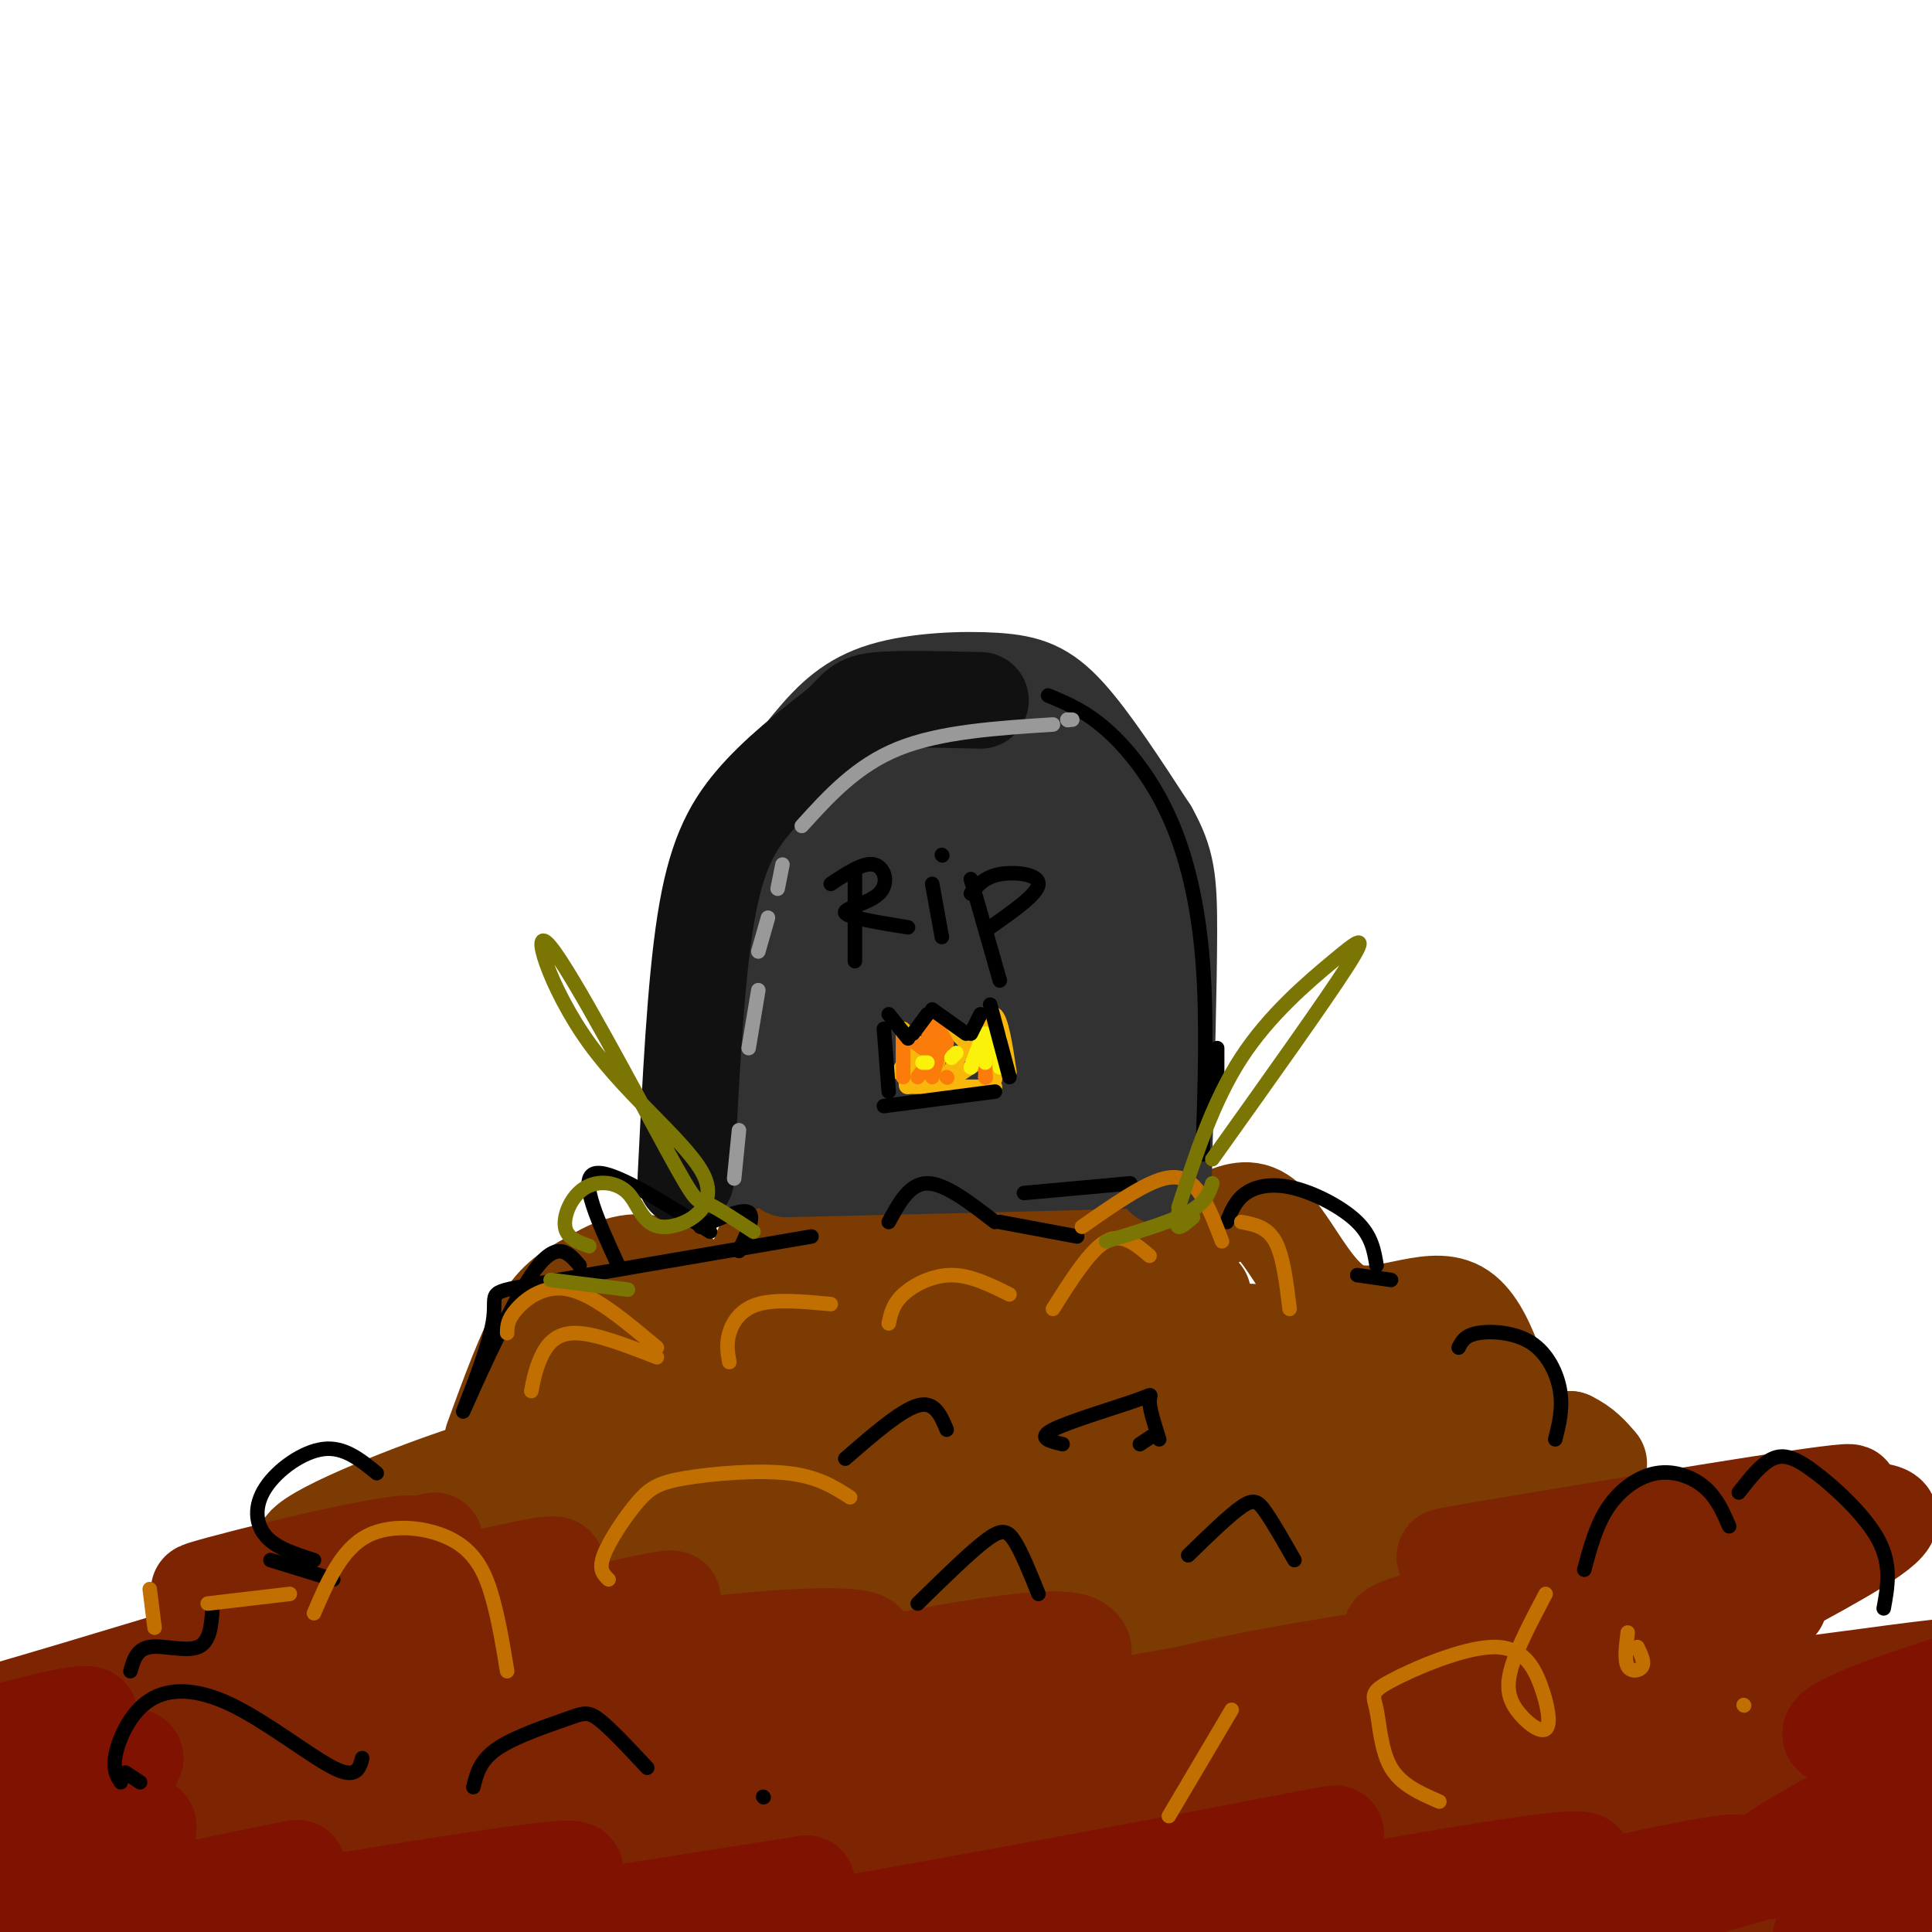 <svg viewBox='0 0 400 400' version='1.1' xmlns='http://www.w3.org/2000/svg' xmlns:xlink='http://www.w3.org/1999/xlink'><g fill='none' stroke='rgb(124,59,2)' stroke-width='20' stroke-linecap='round' stroke-linejoin='round'><path d='M102,298c3.386,-9.302 6.772,-18.605 10,-24c3.228,-5.395 6.296,-6.883 10,-9c3.704,-2.117 8.042,-4.861 14,-3c5.958,1.861 13.535,8.329 17,8c3.465,-0.329 2.818,-7.456 5,-12c2.182,-4.544 7.193,-6.507 11,-8c3.807,-1.493 6.410,-2.517 10,-1c3.590,1.517 8.169,5.576 11,7c2.831,1.424 3.916,0.212 5,-1'/><path d='M195,255c3.638,-3.914 10.231,-13.200 18,-12c7.769,1.200 16.712,12.885 25,14c8.288,1.115 15.920,-8.339 22,-6c6.080,2.339 10.609,16.472 18,20c7.391,3.528 17.644,-3.550 24,0c6.356,3.550 8.816,17.729 12,24c3.184,6.271 7.092,4.636 11,3'/><path d='M325,298c2.833,1.333 4.417,3.167 6,5'/><path d='M111,310c-0.131,-2.208 -0.262,-4.417 -1,-6c-0.738,-1.583 -2.083,-2.542 -13,1c-10.917,3.542 -31.405,11.583 -34,15c-2.595,3.417 12.702,2.208 28,1'/><path d='M81,319c14.951,-11.525 29.902,-23.050 41,-31c11.098,-7.950 18.343,-12.323 31,-17c12.657,-4.677 30.725,-9.656 37,-11c6.275,-1.344 0.756,0.949 8,-1c7.244,-1.949 27.250,-8.140 0,3c-27.250,11.140 -101.755,39.609 -88,37c13.755,-2.609 115.769,-36.297 117,-34c1.231,2.297 -98.323,40.580 -125,51c-26.677,10.420 19.521,-7.023 52,-17c32.479,-9.977 51.240,-12.489 70,-15'/><path d='M224,284c23.332,-5.060 46.662,-10.209 10,-1c-36.662,9.209 -133.316,32.778 -149,38c-15.684,5.222 49.602,-7.903 101,-16c51.398,-8.097 88.909,-11.166 51,-4c-37.909,7.166 -151.238,24.567 -160,27c-8.762,2.433 87.043,-10.100 129,-15c41.957,-4.900 30.065,-2.165 42,-1c11.935,1.165 47.696,0.762 34,4c-13.696,3.238 -76.848,10.119 -140,17'/><path d='M142,333c-8.781,0.948 39.267,-5.182 90,-8c50.733,-2.818 104.150,-2.326 85,2c-19.150,4.326 -110.869,12.485 -109,12c1.869,-0.485 97.325,-9.612 112,-15c14.675,-5.388 -51.431,-7.035 -81,-9c-29.569,-1.965 -22.600,-4.248 -20,-6c2.600,-1.752 0.831,-2.975 -1,-4c-1.831,-1.025 -3.724,-1.853 11,-5c14.724,-3.147 46.064,-8.613 50,-12c3.936,-3.387 -19.532,-4.693 -43,-6'/><path d='M236,282c-14.477,-0.873 -29.170,-0.057 -22,-3c7.170,-2.943 36.202,-9.646 35,-11c-1.202,-1.354 -32.637,2.641 -25,5c7.637,2.359 54.345,3.083 72,5c17.655,1.917 6.256,5.028 -7,9c-13.256,3.972 -28.367,8.807 -19,11c9.367,2.193 43.214,1.744 47,4c3.786,2.256 -22.490,7.216 -30,9c-7.510,1.784 3.745,0.392 15,-1'/><path d='M302,310c9.190,-0.667 24.667,-1.833 22,0c-2.667,1.833 -23.476,6.667 -27,9c-3.524,2.333 10.238,2.167 24,2'/></g>
<g fill='none' stroke='rgb(125,37,2)' stroke-width='20' stroke-linecap='round' stroke-linejoin='round'><path d='M90,319c-26.862,5.919 -53.724,11.837 -48,10c5.724,-1.837 44.035,-11.431 44,-9c-0.035,2.431 -38.415,16.886 -32,17c6.415,0.114 57.627,-14.114 61,-13c3.373,1.114 -41.092,17.569 -37,19c4.092,1.431 56.741,-12.163 61,-12c4.259,0.163 -39.870,14.081 -84,28'/><path d='M55,359c-17.517,5.632 -19.309,5.713 -6,2c13.309,-3.713 41.721,-11.221 68,-16c26.279,-4.779 50.427,-6.831 59,-6c8.573,0.831 1.572,4.545 -23,11c-24.572,6.455 -66.716,15.651 -60,14c6.716,-1.651 62.293,-14.148 93,-20c30.707,-5.852 36.545,-5.060 38,-3c1.455,2.060 -1.473,5.388 -24,12c-22.527,6.612 -64.652,16.509 -52,15c12.652,-1.509 80.082,-14.425 114,-20c33.918,-5.575 34.324,-3.809 34,-2c-0.324,1.809 -1.378,3.660 -7,6c-5.622,2.340 -15.811,5.170 -26,8'/><path d='M263,360c-24.960,6.145 -74.362,17.506 -67,18c7.362,0.494 71.486,-9.881 107,-14c35.514,-4.119 42.418,-1.982 45,0c2.582,1.982 0.841,3.809 -34,14c-34.841,10.191 -102.781,28.747 -82,24c20.781,-4.747 130.284,-32.797 149,-40c18.716,-7.203 -53.354,6.440 -94,14c-40.646,7.560 -49.866,9.035 -29,0c20.866,-9.035 71.819,-28.582 87,-36c15.181,-7.418 -5.409,-2.709 -26,2'/><path d='M319,342c-20.920,3.310 -60.220,10.586 -75,12c-14.780,1.414 -5.038,-3.035 31,-9c36.038,-5.965 98.374,-13.448 93,-13c-5.374,0.448 -78.458,8.825 -80,6c-1.542,-2.825 68.457,-16.854 80,-21c11.543,-4.146 -35.370,1.590 -56,4c-20.630,2.410 -14.977,1.495 6,-2c20.977,-3.495 57.279,-9.570 64,-10c6.721,-0.430 -16.140,4.785 -39,10'/><path d='M343,319c9.150,-1.516 51.524,-10.306 48,-4c-3.524,6.306 -52.945,27.708 -53,34c-0.055,6.292 49.255,-2.526 66,-4c16.745,-1.474 0.926,4.395 -23,11c-23.926,6.605 -55.960,13.946 -48,13c7.960,-0.946 55.912,-10.178 55,-8c-0.912,2.178 -50.689,15.765 -58,20c-7.311,4.235 27.845,-0.883 63,-6'/><path d='M393,375c-1.373,2.804 -36.306,12.813 -37,16c-0.694,3.187 32.852,-0.450 40,1c7.148,1.450 -12.100,7.986 -28,12c-15.900,4.014 -28.450,5.507 -41,7'/><path d='M59,342c15.038,-3.659 30.077,-7.319 19,-5c-11.077,2.319 -48.269,10.616 -67,15c-18.731,4.384 -19.002,4.856 4,-2c23.002,-6.856 69.275,-21.038 59,-17c-10.275,4.038 -77.099,26.298 -74,29c3.099,2.702 76.119,-14.152 101,-18c24.881,-3.848 1.622,5.310 -27,15c-28.622,9.690 -62.606,19.911 -61,20c1.606,0.089 38.803,-9.956 76,-20'/><path d='M89,359c20.283,-4.418 32.991,-5.464 36,-4c3.009,1.464 -3.679,5.438 -32,14c-28.321,8.562 -78.274,21.711 -66,20c12.274,-1.711 86.775,-18.281 121,-25c34.225,-6.719 28.175,-3.587 20,0c-8.175,3.587 -18.475,7.630 -49,14c-30.525,6.370 -81.275,15.068 -87,15c-5.725,-0.068 33.574,-8.903 87,-16c53.426,-7.097 120.979,-12.456 105,-7c-15.979,5.456 -115.489,21.728 -215,38'/><path d='M9,408c-3.374,0.476 95.690,-17.334 141,-25c45.310,-7.666 36.865,-5.187 50,-5c13.135,0.187 47.849,-1.919 50,0c2.151,1.919 -28.262,7.861 -88,15c-59.738,7.139 -148.800,15.475 -154,14c-5.200,-1.475 73.462,-12.759 112,-18c38.538,-5.241 36.952,-4.437 59,-5c22.048,-0.563 67.731,-2.493 107,-3c39.269,-0.507 72.124,0.411 44,3c-28.124,2.589 -117.226,6.851 -177,12c-59.774,5.149 -90.221,11.185 -92,13c-1.779,1.815 25.111,-0.593 52,-3'/><path d='M113,406c28.834,-2.746 74.918,-8.112 105,-11c30.082,-2.888 44.163,-3.297 82,-5c37.837,-1.703 99.429,-4.698 59,1c-40.429,5.698 -182.878,20.091 -238,26c-55.122,5.909 -22.917,3.335 10,0c32.917,-3.335 66.545,-7.430 129,-12c62.455,-4.570 153.738,-9.615 133,-6c-20.738,3.615 -153.497,15.890 -170,16c-16.503,0.110 83.248,-11.945 183,-24'/><path d='M406,391c30.500,-4.000 15.250,-2.000 0,0'/></g>
<g fill='none' stroke='rgb(127,18,1)' stroke-width='20' stroke-linecap='round' stroke-linejoin='round'><path d='M0,362c-7.218,0.786 -14.435,1.572 -7,-1c7.435,-2.572 29.523,-8.503 25,-5c-4.523,3.503 -35.658,16.441 -32,17c3.658,0.559 42.110,-11.259 42,-9c-0.110,2.259 -38.782,18.595 -42,22c-3.218,3.405 29.018,-6.122 40,-8c10.982,-1.878 0.709,3.892 -9,9c-9.709,5.108 -18.855,9.554 -28,14'/><path d='M-11,401c18.950,-2.636 80.326,-16.224 72,-14c-8.326,2.224 -86.352,20.262 -75,20c11.352,-0.262 112.084,-18.823 130,-20c17.916,-1.177 -46.984,15.029 -75,22c-28.016,6.971 -19.147,4.706 8,0c27.147,-4.706 72.574,-11.853 118,-19'/><path d='M167,390c0.093,2.134 -58.676,16.970 -48,17c10.676,0.030 90.796,-14.744 129,-22c38.204,-7.256 34.491,-6.994 10,0c-24.491,6.994 -69.760,20.720 -50,19c19.760,-1.720 104.551,-18.886 118,-19c13.449,-0.114 -44.443,16.825 -57,21c-12.557,4.175 20.222,-4.412 53,-13'/><path d='M322,393c20.381,-4.677 44.832,-9.870 36,-6c-8.832,3.870 -50.947,16.803 -44,15c6.947,-1.803 62.958,-18.341 74,-21c11.042,-2.659 -22.884,8.562 -24,6c-1.116,-2.562 30.580,-18.908 46,-26c15.420,-7.092 14.566,-4.932 3,-3c-11.566,1.932 -33.845,3.636 -34,1c-0.155,-2.636 21.813,-9.610 30,-12c8.187,-2.390 2.594,-0.195 -3,2'/><path d='M406,349c-6.667,3.143 -21.833,10.000 -20,15c1.833,5.000 20.667,8.143 22,14c1.333,5.857 -14.833,14.429 -31,23'/></g>
<g fill='none' stroke='rgb(50,50,50)' stroke-width='20' stroke-linecap='round' stroke-linejoin='round'><path d='M153,241c0.202,-22.614 0.404,-45.228 3,-60c2.596,-14.772 7.585,-21.701 12,-27c4.415,-5.299 8.256,-8.967 15,-11c6.744,-2.033 16.393,-2.432 23,-2c6.607,0.432 10.174,1.695 15,7c4.826,5.305 10.913,14.653 17,24'/><path d='M238,172c3.578,6.356 4.022,10.244 4,21c-0.022,10.756 -0.511,28.378 -1,46'/><path d='M241,239c-0.167,7.833 -0.083,4.417 0,1'/><path d='M241,240c-13.000,0.500 -45.500,1.250 -78,2'/><path d='M163,242c-10.607,-12.324 1.875,-44.133 7,-59c5.125,-14.867 2.892,-12.793 6,-14c3.108,-1.207 11.558,-5.697 16,-8c4.442,-2.303 4.875,-2.419 9,-1c4.125,1.419 11.943,4.372 18,11c6.057,6.628 10.352,16.931 12,26c1.648,9.069 0.648,16.905 0,21c-0.648,4.095 -0.944,4.449 -4,7c-3.056,2.551 -8.873,7.300 -13,9c-4.127,1.700 -6.563,0.350 -9,-1'/><path d='M205,233c-4.933,-2.670 -12.765,-8.845 -18,-14c-5.235,-5.155 -7.874,-9.290 -8,-16c-0.126,-6.710 2.259,-15.995 5,-23c2.741,-7.005 5.838,-11.730 11,-14c5.162,-2.270 12.389,-2.087 17,2c4.611,4.087 6.605,12.076 8,17c1.395,4.924 2.192,6.783 0,13c-2.192,6.217 -7.373,16.791 -10,22c-2.627,5.209 -2.700,5.052 -6,6c-3.300,0.948 -9.828,3.001 -14,1c-4.172,-2.001 -5.987,-8.055 -7,-13c-1.013,-4.945 -1.224,-8.782 -1,-14c0.224,-5.218 0.884,-11.819 5,-15c4.116,-3.181 11.688,-2.943 16,-2c4.312,0.943 5.366,2.592 7,6c1.634,3.408 3.850,8.576 3,15c-0.850,6.424 -4.764,14.103 -10,19c-5.236,4.897 -11.794,7.011 -16,8c-4.206,0.989 -6.059,0.854 -8,-3c-1.941,-3.854 -3.971,-11.427 -6,-19'/><path d='M173,209c0.089,-7.380 3.313,-16.329 7,-21c3.687,-4.671 7.839,-5.065 11,-5c3.161,0.065 5.332,0.590 7,4c1.668,3.410 2.834,9.705 4,16'/><path d='M203,172c1.806,-6.008 3.611,-12.016 3,-15c-0.611,-2.984 -3.639,-2.944 -6,-3c-2.361,-0.056 -4.055,-0.208 -8,3c-3.945,3.208 -10.140,9.776 -14,14c-3.860,4.224 -5.385,6.104 -7,14c-1.615,7.896 -3.320,21.808 -3,29c0.320,7.192 2.666,7.663 7,9c4.334,1.337 10.656,3.539 15,4c4.344,0.461 6.710,-0.819 11,-5c4.290,-4.181 10.504,-11.263 14,-16c3.496,-4.737 4.274,-7.131 2,-13c-2.274,-5.869 -7.599,-15.214 -11,-20c-3.401,-4.786 -4.877,-5.011 -7,-6c-2.123,-0.989 -4.893,-2.740 -9,0c-4.107,2.740 -9.550,9.970 -13,16c-3.450,6.030 -4.907,10.860 -6,17c-1.093,6.140 -1.821,13.591 -2,19c-0.179,5.409 0.192,8.775 3,11c2.808,2.225 8.052,3.308 11,4c2.948,0.692 3.602,0.994 7,-3c3.398,-3.994 9.542,-12.284 10,-16c0.458,-3.716 -4.771,-2.858 -10,-2'/><path d='M190,213c-2.847,0.413 -4.963,2.447 -8,6c-3.037,3.553 -6.995,8.625 -5,11c1.995,2.375 9.944,2.051 15,0c5.056,-2.051 7.221,-5.830 8,-9c0.779,-3.170 0.174,-5.731 -4,-4c-4.174,1.731 -11.917,7.754 -15,11c-3.083,3.246 -1.506,3.715 2,2c3.506,-1.715 8.940,-5.614 12,-9c3.060,-3.386 3.747,-6.258 0,-5c-3.747,1.258 -11.928,6.645 -14,9c-2.072,2.355 1.964,1.677 6,1'/></g>
<g fill='none' stroke='rgb(17,17,17)' stroke-width='20' stroke-linecap='round' stroke-linejoin='round'><path d='M142,244c0.978,-19.956 1.956,-39.911 4,-53c2.044,-13.089 5.156,-19.311 10,-25c4.844,-5.689 11.422,-10.844 18,-16'/><path d='M174,150c3.644,-3.600 3.756,-4.600 8,-5c4.244,-0.400 12.622,-0.200 21,0'/></g>
<g fill='none' stroke='rgb(0,0,0)' stroke-width='3' stroke-linecap='round' stroke-linejoin='round'><path d='M128,262c-4.083,-8.917 -8.167,-17.833 -5,-19c3.167,-1.167 13.583,5.417 24,12'/><path d='M145,254c4.333,-1.917 8.667,-3.833 10,-3c1.333,0.833 -0.333,4.417 -2,8'/><path d='M120,262c-2.431,-2.823 -4.861,-5.646 -10,2c-5.139,7.646 -12.986,25.761 -14,28c-1.014,2.239 4.804,-11.397 6,-18c1.196,-6.603 -2.230,-6.172 8,-8c10.230,-1.828 34.115,-5.914 58,-10'/><path d='M184,253c2.167,-4.000 4.333,-8.000 8,-8c3.667,0.000 8.833,4.000 14,8'/><path d='M207,253c0.000,0.000 16.000,3.000 16,3'/><path d='M217,144c3.810,1.577 7.619,3.155 12,7c4.381,3.845 9.333,9.958 13,18c3.667,8.042 6.048,18.012 7,30c0.952,11.988 0.476,25.994 0,40'/><path d='M252,217c0.000,0.000 0.000,10.000 0,10'/><path d='M212,247c0.000,0.000 22.000,-2.000 22,-2'/><path d='M254,253c0.923,-2.268 1.845,-4.536 4,-6c2.155,-1.464 5.542,-2.125 10,-1c4.458,1.125 9.988,4.036 13,7c3.012,2.964 3.506,5.982 4,9'/><path d='M281,264c0.000,0.000 7.000,1.000 7,1'/><path d='M302,279c0.631,-1.256 1.262,-2.512 4,-3c2.738,-0.488 7.583,-0.208 11,2c3.417,2.208 5.405,6.345 6,10c0.595,3.655 -0.202,6.827 -1,10'/><path d='M78,305c-3.351,-2.750 -6.702,-5.500 -11,-5c-4.298,0.500 -9.542,4.250 -12,8c-2.458,3.750 -2.131,7.500 0,10c2.131,2.500 6.065,3.750 10,5'/><path d='M69,327c0.000,0.000 -13.000,-4.000 -13,-4'/><path d='M44,333c-0.244,3.489 -0.489,6.978 -3,8c-2.511,1.022 -7.289,-0.422 -10,0c-2.711,0.422 -3.356,2.711 -4,5'/><path d='M190,332c5.356,-5.244 10.711,-10.489 14,-13c3.289,-2.511 4.511,-2.289 6,0c1.489,2.289 3.244,6.644 5,11'/><path d='M246,322c4.222,-4.111 8.444,-8.222 11,-10c2.556,-1.778 3.444,-1.222 5,1c1.556,2.222 3.778,6.111 6,10'/><path d='M220,299c-2.690,-0.637 -5.381,-1.274 -2,-3c3.381,-1.726 12.833,-4.542 17,-6c4.167,-1.458 3.048,-1.560 3,0c-0.048,1.560 0.976,4.780 2,8'/><path d='M239,297c0.000,0.000 -3.000,2.000 -3,2'/><path d='M175,302c5.750,-5.000 11.500,-10.000 15,-11c3.500,-1.000 4.750,2.000 6,5'/><path d='M328,325c1.250,-4.661 2.500,-9.321 5,-13c2.500,-3.679 6.250,-6.375 10,-7c3.750,-0.625 7.500,0.821 10,3c2.500,2.179 3.750,5.089 5,8'/><path d='M360,309c2.321,-2.964 4.643,-5.929 7,-7c2.357,-1.071 4.750,-0.250 9,3c4.250,3.250 10.357,8.929 13,14c2.643,5.071 1.821,9.536 1,14'/><path d='M75,364c-0.616,2.209 -1.231,4.418 -6,2c-4.769,-2.418 -13.691,-9.463 -21,-13c-7.309,-3.537 -13.006,-3.568 -17,-1c-3.994,2.568 -6.284,7.734 -7,11c-0.716,3.266 0.142,4.633 1,6'/><path d='M26,367c0.000,0.000 3.000,2.000 3,2'/><path d='M98,370c0.679,-2.762 1.357,-5.524 5,-8c3.643,-2.476 10.250,-4.667 14,-6c3.750,-1.333 4.643,-1.810 7,0c2.357,1.810 6.179,5.905 10,10'/><path d='M158,372c0.000,0.000 0.100,0.100 0.1,0.1'/></g>
<g fill='none' stroke='rgb(153,153,153)' stroke-width='3' stroke-linecap='round' stroke-linejoin='round'><path d='M152,244c0.000,0.000 1.000,-10.000 1,-10'/><path d='M155,217c0.000,0.000 2.000,-12.000 2,-12'/><path d='M157,197c0.000,0.000 2.000,-7.000 2,-7'/><path d='M161,184c0.000,0.000 1.000,-5.000 1,-5'/><path d='M166,171c5.667,-6.250 11.333,-12.500 20,-16c8.667,-3.500 20.333,-4.250 32,-5'/><path d='M221,149c0.000,0.000 0.100,0.100 0.1,0.1'/><path d='M221,149c0.000,0.000 1.000,0.000 1,0'/></g>
<g fill='none' stroke='rgb(0,0,0)' stroke-width='3' stroke-linecap='round' stroke-linejoin='round'><path d='M177,181c0.000,0.000 0.000,18.000 0,18'/><path d='M172,183c3.405,-2.268 6.810,-4.536 9,-4c2.190,0.536 3.167,3.875 1,6c-2.167,2.125 -7.476,3.036 -7,4c0.476,0.964 6.738,1.982 13,3'/><path d='M193,183c0.000,0.000 2.000,11.000 2,11'/><path d='M195,177c0.000,0.000 0.100,0.100 0.1,0.1'/><path d='M201,182c0.000,0.000 6.000,21.000 6,21'/><path d='M201,185c1.422,-1.711 2.844,-3.422 6,-4c3.156,-0.578 8.044,-0.022 8,2c-0.044,2.022 -5.022,5.511 -10,9'/></g>
<g fill='none' stroke='rgb(249,183,11)' stroke-width='3' stroke-linecap='round' stroke-linejoin='round'><path d='M187,214c0.000,0.000 0.000,9.000 0,9'/><path d='M187,213c0.000,0.000 5.000,5.000 5,5'/><path d='M192,219c0.000,0.000 3.000,-7.000 3,-7'/><path d='M195,211c0.000,0.000 5.000,5.000 5,5'/><path d='M201,217c1.833,-3.917 3.667,-7.833 5,-7c1.333,0.833 2.167,6.417 3,12'/><path d='M188,225c0.000,0.000 18.000,0.000 18,0'/><path d='M186,222c1.620,-2.793 3.241,-5.585 3,-4c-0.241,1.585 -2.343,7.549 -1,7c1.343,-0.549 6.131,-7.609 7,-8c0.869,-0.391 -2.180,5.888 -3,8c-0.820,2.112 0.590,0.056 2,-2'/><path d='M200,217c-2.800,3.733 -5.600,7.467 -4,7c1.600,-0.467 7.600,-5.133 10,-6c2.400,-0.867 1.200,2.067 0,5'/><path d='M206,223c0.000,0.833 0.000,0.417 0,0'/></g>
<g fill='none' stroke='rgb(251,123,11)' stroke-width='3' stroke-linecap='round' stroke-linejoin='round'><path d='M187,214c0.000,0.000 0.000,9.000 0,9'/><path d='M187,214c0.000,0.000 4.000,3.000 4,3'/><path d='M192,218c0.167,-2.833 0.333,-5.667 1,-6c0.667,-0.333 1.833,1.833 3,4'/><path d='M190,223c0.000,0.000 3.000,-4.000 3,-4'/><path d='M195,216c0.000,0.000 -2.000,7.000 -2,7'/><path d='M196,223c0.000,0.000 0.100,0.100 0.1,0.1'/><path d='M204,223c0.000,0.000 0.100,0.100 0.1,0.1'/><path d='M204,223c0.000,-3.250 0.000,-6.500 0,-7c0.000,-0.500 0.000,1.750 0,4'/></g>
<g fill='none' stroke='rgb(251,242,11)' stroke-width='3' stroke-linecap='round' stroke-linejoin='round'><path d='M201,221c1.250,-3.417 2.500,-6.833 3,-7c0.500,-0.167 0.250,2.917 0,6'/><path d='M207,215c0.000,0.000 0.000,6.000 0,6'/><path d='M198,218c0.000,0.000 -1.000,1.000 -1,1'/><path d='M192,220c0.000,0.000 -1.000,0.000 -1,0'/></g>
<g fill='none' stroke='rgb(0,0,0)' stroke-width='3' stroke-linecap='round' stroke-linejoin='round'><path d='M184,226c0.000,0.000 -1.000,-13.000 -1,-13'/><path d='M184,210c0.000,0.000 4.000,5.000 4,5'/><path d='M189,214c0.000,0.000 3.000,-4.000 3,-4'/><path d='M193,209c0.000,0.000 7.000,5.000 7,5'/><path d='M201,214c0.000,0.000 2.000,-4.000 2,-4'/><path d='M205,208c0.000,0.000 4.000,15.000 4,15'/><path d='M183,229c0.000,0.000 23.000,-3.000 23,-3'/></g>
<g fill='none' stroke='rgb(194,111,1)' stroke-width='3' stroke-linecap='round' stroke-linejoin='round'><path d='M110,288c0.444,-2.289 0.889,-4.578 2,-7c1.111,-2.422 2.889,-4.978 7,-5c4.111,-0.022 10.556,2.489 17,5'/><path d='M151,282c-0.333,-1.867 -0.667,-3.733 0,-6c0.667,-2.267 2.333,-4.933 6,-6c3.667,-1.067 9.333,-0.533 15,0'/><path d='M184,274c0.422,-2.000 0.844,-4.000 3,-6c2.156,-2.000 6.044,-4.000 10,-4c3.956,0.000 7.978,2.000 12,4'/><path d='M218,271c3.833,-6.083 7.667,-12.167 11,-14c3.333,-1.833 6.167,0.583 9,3'/><path d='M224,254c6.378,-4.467 12.756,-8.933 17,-10c4.244,-1.067 6.356,1.267 8,4c1.644,2.733 2.822,5.867 4,9'/><path d='M257,253c2.667,0.500 5.333,1.000 7,4c1.667,3.000 2.333,8.500 3,14'/><path d='M136,279c-6.422,-5.400 -12.844,-10.800 -18,-12c-5.156,-1.200 -9.044,1.800 -11,4c-1.956,2.200 -1.978,3.600 -2,5'/><path d='M126,327c-1.059,-1.003 -2.118,-2.006 -1,-5c1.118,-2.994 4.413,-7.978 7,-11c2.587,-3.022 4.466,-4.083 10,-5c5.534,-0.917 14.724,-1.691 21,-1c6.276,0.691 9.638,2.845 13,5'/><path d='M242,376c0.000,0.000 13.000,-22.000 13,-22'/><path d='M298,373c-3.946,-1.713 -7.892,-3.426 -10,-7c-2.108,-3.574 -2.377,-9.010 -3,-12c-0.623,-2.990 -1.599,-3.536 3,-6c4.599,-2.464 14.772,-6.847 21,-7c6.228,-0.153 8.511,3.923 10,8c1.489,4.077 2.183,8.155 1,9c-1.183,0.845 -4.241,-1.542 -6,-4c-1.759,-2.458 -2.217,-4.988 -1,-9c1.217,-4.012 4.108,-9.506 7,-15'/><path d='M339,341c0.756,1.533 1.511,3.067 1,4c-0.511,0.933 -2.289,1.267 -3,0c-0.711,-1.267 -0.356,-4.133 0,-7'/><path d='M361,353c0.000,0.000 0.100,0.100 0.1,0.1'/><path d='M105,346c-0.833,-5.107 -1.667,-10.214 -3,-15c-1.333,-4.786 -3.167,-9.250 -8,-12c-4.833,-2.750 -12.667,-3.786 -18,-1c-5.333,2.786 -8.167,9.393 -11,16'/><path d='M60,330c0.000,0.000 -17.000,2.000 -17,2'/><path d='M31,329c0.000,0.000 1.000,8.000 1,8'/></g>
<g fill='none' stroke='rgb(123,118,3)' stroke-width='3' stroke-linecap='round' stroke-linejoin='round'><path d='M244,250c3.601,-11.048 7.202,-22.095 13,-31c5.798,-8.905 13.792,-15.667 19,-20c5.208,-4.333 7.631,-6.238 3,1c-4.631,7.238 -16.315,23.619 -28,40'/><path d='M247,252c-1.250,1.083 -2.500,2.167 -3,2c-0.500,-0.167 -0.250,-1.583 0,-3'/><path d='M251,245c-0.667,2.000 -1.333,4.000 -5,6c-3.667,2.000 -10.333,4.000 -17,6'/><path d='M156,255c-4.057,-2.673 -8.114,-5.346 -10,-6c-1.886,-0.654 -1.601,0.712 -8,-11c-6.399,-11.712 -19.484,-36.500 -24,-42c-4.516,-5.500 -0.465,8.288 8,20c8.465,11.712 21.343,21.347 24,28c2.657,6.653 -4.907,10.324 -9,10c-4.093,-0.324 -4.716,-4.644 -7,-7c-2.284,-2.356 -6.230,-2.750 -9,-1c-2.770,1.750 -4.363,5.643 -4,8c0.363,2.357 2.681,3.179 5,4'/><path d='M130,267c0.000,0.000 -16.000,-2.000 -16,-2'/></g>
</svg>
